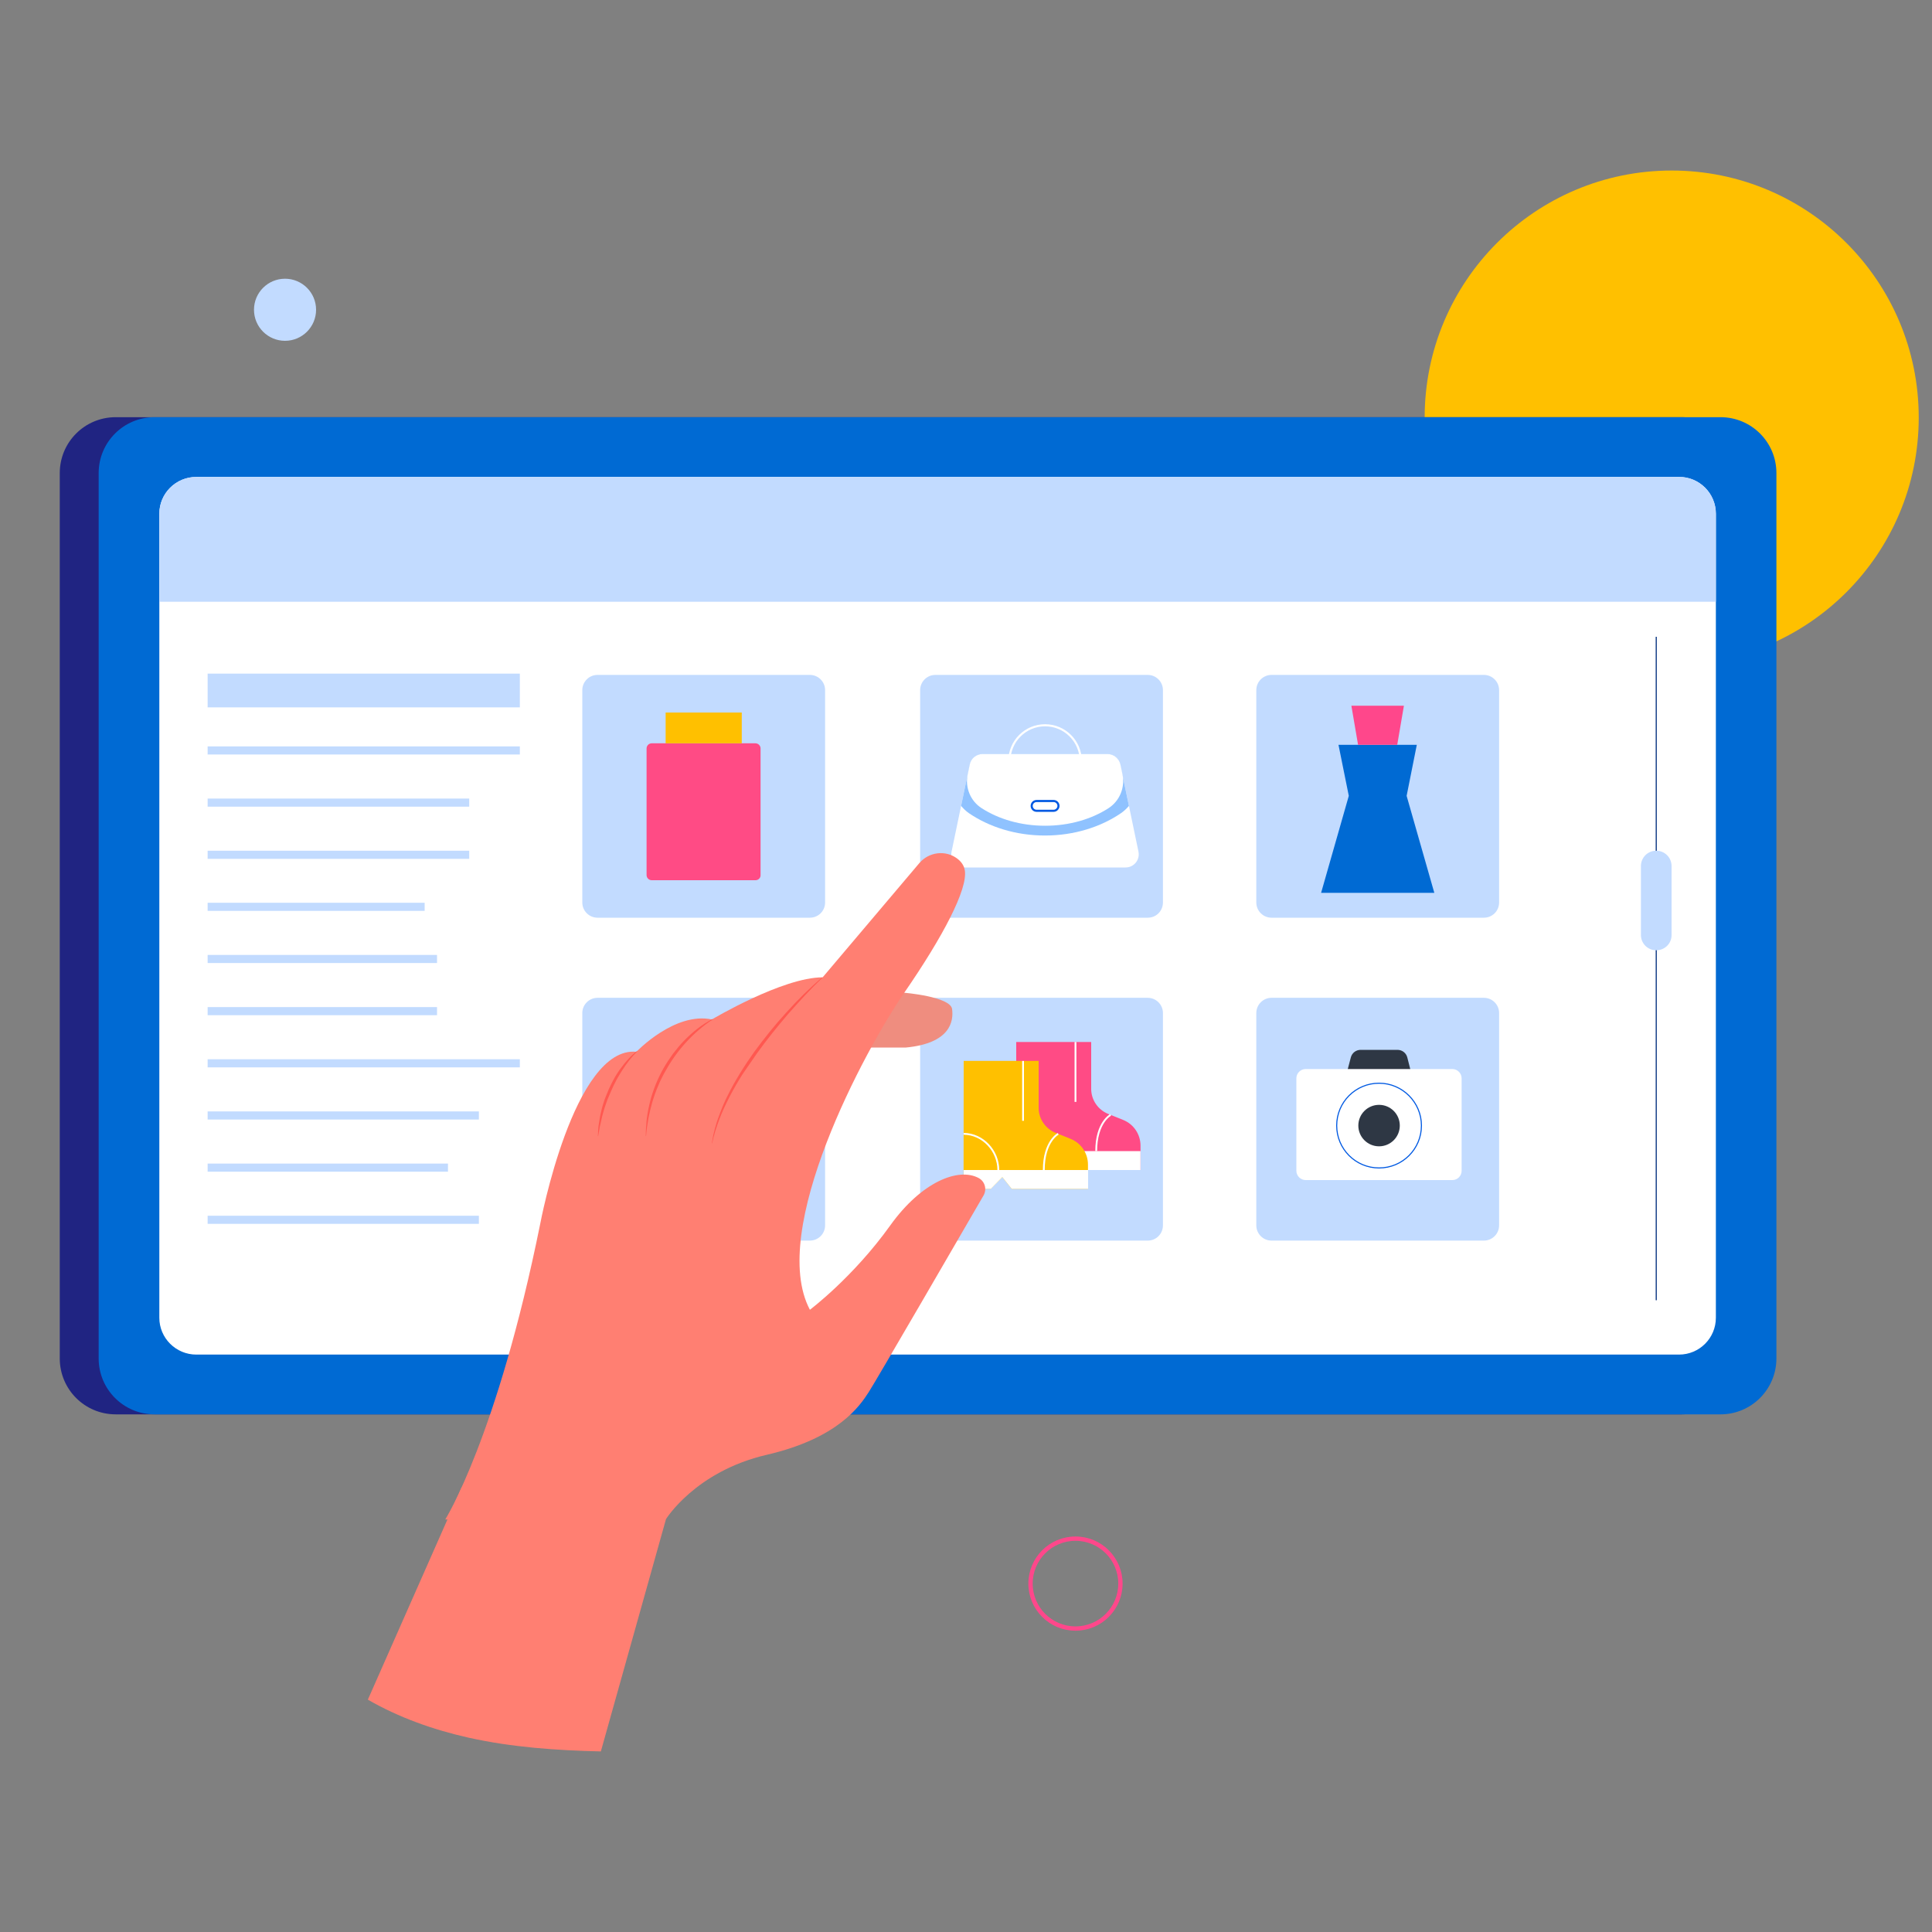 <svg xmlns="http://www.w3.org/2000/svg" viewBox="0 0 1500 1500" id="online-shopping-platform"><rect x="0" y="0" width="1500" height="1500" fill="#808080" stroke="none"/><circle cx="1297.9" cy="324.2" r="191.8" fill="#ffc000"></circle><circle cx="835" cy="1229.5" r="34.9" fill="none" stroke="#ff478b" stroke-miterlimit="10" stroke-width="3.342"></circle><circle cx="221.3" cy="240.5" r="24.1" fill="#c2dbff"></circle><path fill="#202482" d="M1305.6,1098.1H89.8c-24,0-43.4-19.4-43.4-43.4V367.3c0-24,19.4-43.4,43.4-43.4h1215.8   c24,0,43.4,19.4,43.4,43.4v687.4C1349,1078.6,1329.6,1098.1,1305.6,1098.1z"></path><path fill="#006ad3" d="M1335.8,1098.1H120c-24,0-43.4-19.4-43.4-43.4V367.3c0-24,19.4-43.4,43.4-43.4h1215.8   c24,0,43.4,19.4,43.4,43.4v687.4C1379.2,1078.6,1359.8,1098.1,1335.8,1098.1z"></path><path fill="#fff" d="M1332.2,398.9v624.2c0,15.8-12.8,28.6-28.6,28.6H152.4c-15.8,0-28.7-12.8-28.7-28.6V398.9   c0-15.8,12.8-28.6,28.7-28.6h1151.2C1319.3,370.2,1332.2,383,1332.2,398.9z"></path><path fill="#c2dbff" d="M628.8,712.5H463.9c-6.5,0-11.8-5.3-11.8-11.8V535.8c0-6.5,5.3-11.8,11.8-11.8h164.9   c6.5,0,11.8,5.3,11.8,11.8v164.9C640.6,707.3,635.3,712.5,628.8,712.5z"></path><path fill="#ff4b85" d="M586.6,683.4H506c-2.2,0-4-1.8-4-4v-98.3c0-2.2,1.8-4,4-4h80.5c2.2,0,4,1.8,4,4v98.3    C590.6,681.6,588.8,683.4,586.6,683.4z"></path><rect width="59.1" height="23.9" x="516.8" y="553.2" fill="#ffc000"></rect><path fill="#c2dbff" d="M891.1 712.5H726.2c-6.5 0-11.8-5.3-11.8-11.8V535.8c0-6.5 5.3-11.8 11.8-11.8h164.9c6.5 0 11.8 5.3 11.8 11.8v164.9C902.9 707.3 897.7 712.5 891.1 712.5zM1152.1 712.5H987.2c-6.5 0-11.8-5.3-11.8-11.8V535.8c0-6.5 5.3-11.8 11.8-11.8h164.9c6.5 0 11.8 5.3 11.8 11.8v164.9C1163.9 707.3 1158.6 712.5 1152.1 712.5z"></path><polygon fill="#006ad3" points="1113.6 693.2 1092.1 617.9 1100 578.3 1039.2 578.3 1047.2 617.9 1025.7 693.2"></polygon><polygon fill="#ff478b" points="1084.8 578.3 1054.4 578.3 1049.2 547.9 1090 547.9"></polygon><path fill="#c2dbff" d="M628.8 963.2H463.9c-6.5 0-11.8-5.3-11.8-11.8V786.5c0-6.5 5.3-11.8 11.8-11.8h164.9c6.5 0 11.8 5.3 11.8 11.8v164.9C640.6 957.9 635.3 963.2 628.8 963.2zM891.1 963.2H726.2c-6.5 0-11.8-5.3-11.8-11.8V786.5c0-6.5 5.3-11.8 11.8-11.8h164.9c6.5 0 11.8 5.3 11.8 11.8v164.9C902.9 957.9 897.7 963.2 891.1 963.2zM1152.1 963.2H987.2c-6.5 0-11.8-5.3-11.8-11.8V786.5c0-6.5 5.3-11.8 11.8-11.8h164.9c6.5 0 11.8 5.3 11.8 11.8v164.9C1163.9 957.9 1158.6 963.2 1152.1 963.2zM1332.2 398.9v68.3H123.7v-68.3c0-15.8 12.8-28.6 28.7-28.6h1151.2C1319.3 370.2 1332.2 383 1332.2 398.9z"></path><rect width="242.4" height="26.2" x="161.2" y="523" fill="#c2dbff"></rect><rect width="242.4" height="6.3" x="161.2" y="579.5" fill="#c2dbff"></rect><rect width="203.1" height="6.3" x="161.2" y="620" fill="#c2dbff"></rect><rect width="203.1" height="6.3" x="161.2" y="660.5" fill="#c2dbff"></rect><rect width="168.5" height="6.3" x="161.2" y="700.9" fill="#c2dbff"></rect><rect width="178.1" height="6.3" x="161.2" y="741.4" fill="#c2dbff"></rect><rect width="178.1" height="6.3" x="161.2" y="781.9" fill="#c2dbff"></rect><rect width="242.4" height="6.3" x="161.2" y="822.4" fill="#c2dbff"></rect><rect width="210.6" height="6.3" x="161.2" y="862.9" fill="#c2dbff"></rect><rect width="186.6" height="6.3" x="161.2" y="903.4" fill="#c2dbff"></rect><rect width="210.6" height="6.3" x="161.2" y="943.9" fill="#c2dbff"></rect><line x1="1285.9" x2="1285.9" y1="494.4" y2="1009.5" fill="none" stroke="#002d7d" stroke-miterlimit="10" stroke-width=".836"></line><path fill="#c2dbff" d="M1285.9,737.8L1285.9,737.8c-6.6,0-11.9-5.3-11.9-11.9v-53.5c0-6.6,5.3-11.9,11.9-11.9l0,0  c6.6,0,11.9,5.3,11.9,11.9v53.5C1297.9,732.5,1292.5,737.8,1285.9,737.8z"></path><g><path fill="#ff4b85" d="M789,809h58.2v36.4c0,8.5,5.2,16.2,13.1,19.4l11.7,4.7c8.2,3.3,13.5,11.2,13.5,20v18.9h-59.2l-7.3-9.1    l-9,9.1H789L789,809L789,809z"></path><polygon fill="#fff" points="789 893.7 789 908.4 810 908.4 819 899.2 826.2 908.4 885.5 908.4 885.5 893.7"></polygon><path fill="none" stroke="#fff" stroke-miterlimit="10" stroke-width="1.417" d="M815.8 893.7c0-14.9-12-28-26.9-28.1M862.3 865.6c0 0-11.2 5.8-11.2 28.1"></path><line x1="835" x2="835" y1="809" y2="855.5" fill="none" stroke="#fff" stroke-miterlimit="10" stroke-width="1.417"></line><g><path fill="#ffc000" d="M748.2,823.7h58.2v36.4c0,8.5,5.2,16.2,13.1,19.4l11.7,4.7c8.2,3.3,13.5,11.2,13.5,20V923h-59.2l-7.3-9.1    l-9,9.1h-21.1L748.2,823.7L748.2,823.7z"></path><polygon fill="#fff" points="748.2 908.4 748.2 923 769.3 923 778.2 913.9 785.5 923 844.8 923 844.8 908.4"></polygon><path fill="none" stroke="#fff" stroke-miterlimit="10" stroke-width="1.417" d="M775.1 908.4c0-14.9-12-28-26.9-28.1M821.6 880.3c0 0-11.2 5.8-11.2 28.1"></path><line x1="794.3" x2="794.3" y1="823.7" y2="870.2" fill="none" stroke="#fff" stroke-miterlimit="10" stroke-width="1.417"></line></g></g><g><path fill="#fff" d="M873.9,673.5H748.8c-6.5,0-11.3-5.9-10-12.3l14.1-67.7c1-4.7,5.2-8.2,10-8.2h96.9c4.8,0,9,3.4,10,8.2   l14.1,67.7C885.2,667.6,880.4,673.5,873.9,673.5z"></path><path fill="#8fc2ff" d="M876.5,625.7l-6.7-32.2c-1-4.7-5.2-8.2-10-8.2h-96.9c-4.8,0-9,3.4-10,8.2l-6.7,32.2c1.8,2.1,3.7,4,6,5.6   c15.8,10.8,36.5,17.4,59.1,17.4s43.3-6.6,59.1-17.4C872.7,629.7,874.7,627.8,876.5,625.7z"></path><path fill="#fff" d="M859.8,585.4h-96.9c-4.8,0-9.1,3.4-10,8.2l-1.6,7.7c-2.1,10.1,2.1,20.6,10.9,26.2   c13.2,8.5,30.4,13.6,49.2,13.6c18.9,0,36-5.1,49.2-13.6c8.7-5.6,13-16.1,10.9-26.2l-1.6-7.7C868.8,588.8,864.6,585.4,859.8,585.4z   "></path><path fill="none" stroke="#0059e2" stroke-miterlimit="10" stroke-width="1.621" d="M818,629.5h-13.2c-2.1,0-3.8-1.7-3.8-3.8l0,0c0-2.1,1.7-3.8,3.8-3.8H818c2.1,0,3.8,1.7,3.8,3.8l0,0   C821.8,627.7,820.1,629.5,818,629.5z"></path><path fill="none" stroke="#fff" stroke-miterlimit="10" stroke-width="1.621" d="M839,605.6h-55.3v-14.8c0-15.3,12.4-27.7,27.7-27.7l0,0c15.3,0,27.7,12.4,27.7,27.7L839,605.6L839,605.6z"></path></g><g><path fill="#2e3744" d="M1095.7,833.1h-50.1l3.2-12.2c0.9-3.4,4-5.8,7.6-5.8h28.6c3.6,0,6.7,2.4,7.6,5.8L1095.7,833.1z"></path><path fill="#fff" d="M1127.6,916.2h-113.9c-3.9,0-7.2-3.2-7.2-7.2v-71.8c0-3.9,3.2-7.2,7.2-7.2h113.9c3.9,0,7.2,3.2,7.2,7.2V909   C1134.8,913,1131.6,916.2,1127.6,916.2z"></path><path fill="none" stroke="#0059e2" stroke-miterlimit="10" stroke-width=".836" d="M1103.6,873.9c0,18.2-14.7,32.9-32.9,32.9c-18.2,0-32.9-14.7-32.9-32.9c0-18.2,14.7-32.9,32.9-32.9   C1088.8,841,1103.6,855.8,1103.6,873.9z"></path><path fill="#2e3744" d="M1086.8,873.9c0,8.9-7.2,16.1-16.1,16.1s-16.1-7.2-16.1-16.1c0-8.9,7.2-16.1,16.1-16.1   S1086.8,865,1086.8,873.9z"></path></g><path fill="#0059e2" d="M576.9,819.9l-17.5-2.5c-0.8,6.5-6.3,11.5-13,11.5c-6.7,0-12.2-5-13-11.5l-17.5,2.5  c-6.3,0.9-12.1,3.9-16.5,8.5l-22.5,23.4l20.1,21.1l10.5-9.6l1.9,67.3h74.1l1.9-67.3l10.5,9.6l20.1-21.1l-22.5-23.4  C589,823.8,583.2,820.8,576.9,819.9z"></path><g><path fill="#ef8d7f" d="M701.6,770.7c0,0,36.3,3,37.6,12.7c1.3,9.7-1.5,26.6-35.8,29.9h-35.5c0,0,10.6-29.4,10.1-30.4  C677.5,781.9,701.6,770.7,701.6,770.7z"></path><path fill="#ff7f72" d="M759.8,914.6c4.9,2.6,6.6,8.8,3.8,13.6c-16.7,28.8-83.1,143.3-89.1,152.6c-6.9,10.7-23.6,35.8-79.2,48.7  c-55.6,12.9-78.4,50.2-78.4,50.2H345.7c0,0,40.3-63.9,73.8-229.9c0,0,25.9-137.8,74.6-133.2c0,0,29.7-31.2,58.6-25.1  c0,0,54.8-32.7,86-32.7l75-88.6c7.4-8.8,20.5-10.5,29.6-3.5c2.9,2.2,5.2,5.2,5.8,9.1c2.3,14.5-16.7,51-47.2,95.2  c-30.4,44.2-105.8,184.2-73.1,245.9c0,0,33.5-25.1,62.4-65.5C715.5,917.5,744.1,906.2,759.8,914.6z"></path><path fill="#ff5850" d="M587.5 818.1c7.6-10.6 15.8-20.8 24.3-30.7 4.3-4.9 8.7-9.8 13.1-14.5s9-9.4 13.7-13.9l-.2-.2c-10 8.5-19.3 17.7-28.1 27.5-4.4 4.8-8.7 9.8-12.8 14.9-4.1 5.1-8.1 10.3-12 15.6-1.9 2.7-3.7 5.4-5.6 8.1-1.8 2.8-3.6 5.5-5.3 8.3-3.4 5.6-6.7 11.3-9.6 17.3l-1.1 2.2c-.4.7-.7 1.5-1 2.2-.7 1.5-1.4 3-2 4.5l-1.8 4.6c-.6 1.5-1.1 3.1-1.7 4.6-.6 1.5-1 3.1-1.5 4.7l-.7 2.4c-.2.8-.4 1.6-.6 2.4l-.6 2.4c-.2.8-.4 1.6-.5 2.4l-.8 4.8.2 0c1.3-6.4 3.3-12.6 5.6-18.7 2.3-6.1 5.1-12 8.1-17.8 1.5-2.9 3.1-5.7 4.7-8.6 1.7-2.8 3.3-5.6 5.1-8.4L587.5 818.1zM553.2 791.2c-8.1 4.1-15.3 9.9-21.7 16.4-3.2 3.2-6.1 6.8-8.9 10.4-2.7 3.7-5.2 7.5-7.5 11.5-4.5 8-8 16.5-10.3 25.4-.5 2.2-1.1 4.4-1.5 6.7-.2 1.1-.4 2.2-.6 3.4l-.5 3.4-.2 1.7c-.1.6-.1 1.1-.1 1.7l-.3 3.4c-.2 2.3-.2 4.5-.2 6.8l.2 0c.7-9 2.4-17.9 4.9-26.5 1.3-4.3 2.8-8.6 4.6-12.7.8-2.1 1.8-4.1 2.8-6.1 1-2 2-4 3.2-5.9 4.4-7.9 9.7-15.2 15.8-21.8 3-3.3 6.3-6.5 9.7-9.4 3.4-2.9 7-5.7 10.8-8.1L553.2 791.2zM494.7 815.9c-5 3.8-9.1 8.5-12.8 13.6l-1.4 1.9c-.4.6-.8 1.3-1.3 2-.8 1.3-1.7 2.6-2.4 4-.4.7-.8 1.4-1.1 2.1s-.8 1.4-1.1 2.1l-2 4.2c-.3.7-.6 1.4-.9 2.2l-.9 2.2-.9 2.2c-.3.7-.5 1.5-.8 2.2l-1.4 4.5c-.4 1.5-.8 3-1.1 4.5-.8 3-1.2 6.1-1.7 9.2l-.2 1.2-.1 1.2c-.1.8-.1 1.5-.2 2.3l-.1 2.3-.1 2.3.2 0 .8-4.5.4-2.3.2-1.1.3-1.1 1-4.5c.2-.7.3-1.5.5-2.2l.6-2.2c.4-1.5.9-2.9 1.3-4.4l1.5-4.3c.3-.7.5-1.4.8-2.2l.9-2.1.9-2.1c.3-.7.6-1.4.9-2.1l1.9-4.2c.7-1.4 1.4-2.7 2.1-4.1.7-1.4 1.5-2.7 2.3-4 .4-.7.8-1.3 1.2-2l1.2-1.9c3.3-5.1 7.1-10.1 11.4-14.4L494.7 815.9z"></path><path fill="#ff7f72" d="M517,1179.7l-50.5,180.1c-34.6-0.8-69.1-3.2-102.8-10.7c-27.2-6.1-54-15.6-78.1-29.5l61.8-139.9l10.6-24  l0.3-0.8L517,1179.7z"></path></g><path fill="none" d="M304.3,1268.5c20.8,12,43.9,20.2,67.4,25.5c29.1,6.5,58.9,8.6,88.7,9.3"></path></svg>